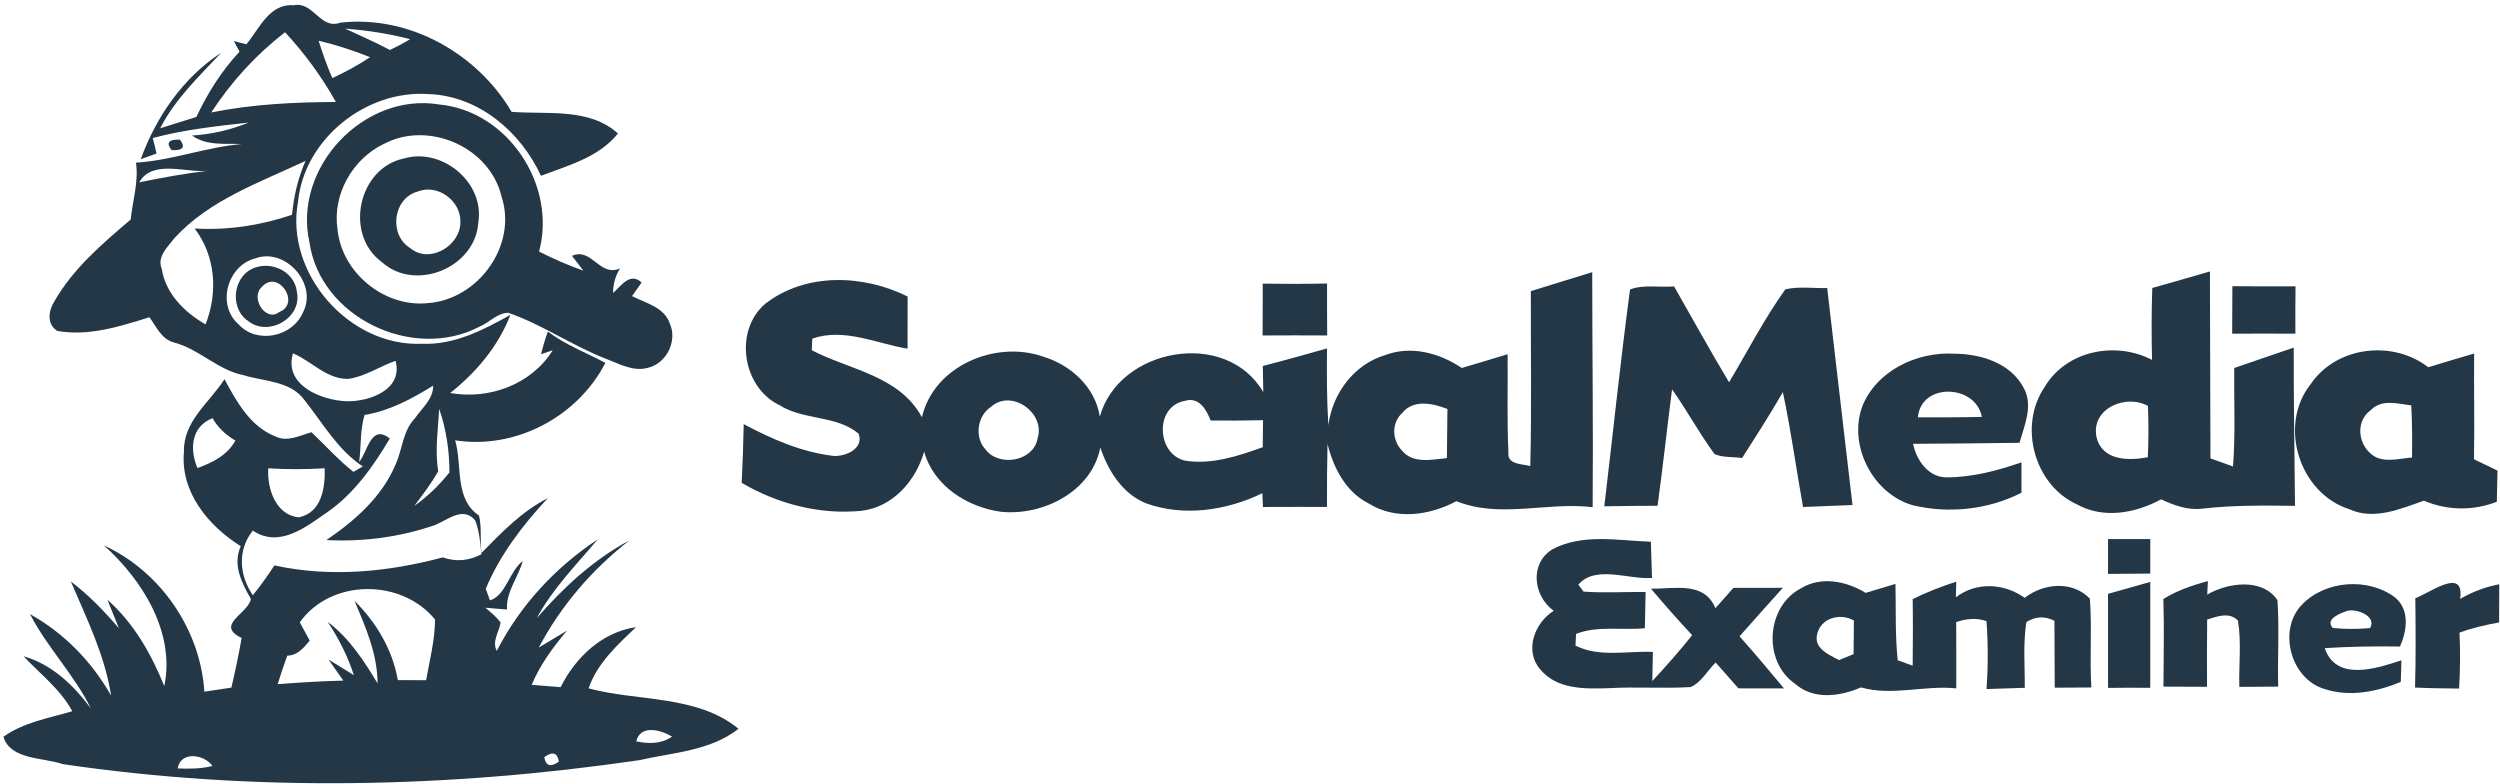 <?xml version="1.0" encoding="UTF-8"?> <svg xmlns="http://www.w3.org/2000/svg" width="494" height="155" viewBox="0 0 494 155" fill="none"><path d="M48.68 8.753C51.24 5.713 53.213 0.646 58.013 1.046C61.92 0.18 63.266 5.953 67.253 4.473C80.813 2.953 94.253 10.499 101.093 22.099C108.12 22.66 116.44 21.233 122.106 26.38C118.32 31.099 112.28 32.686 106.893 34.739C102.906 26.046 94.546 18.926 84.693 18.593C72.333 17.713 60.093 27.459 58.88 39.926C56.293 54.086 69.066 68.579 83.4 67.926C89.76 68.193 95.48 65.219 100.853 62.219C98.466 68.433 94.12 73.553 88.96 77.659C96.68 79.019 105 75.98 109.226 69.206L106.893 69.993C107.293 68.486 107.72 66.98 108.253 65.513C111.733 68.139 115.813 69.686 119.626 71.7C114.133 82.366 101.866 88.873 89.933 87.006C91.4 91.966 89.72 98.566 94.653 101.873C95.24 104.26 94.8 106.806 95.16 109.246C99.12 105.206 103.12 101.033 108.24 98.446C103.293 103.74 98.8 109.62 95.986 116.34C96.186 116.913 96.6 118.06 96.813 118.633C99.986 117.673 100.6 112.913 103.306 110.86C102.386 114.073 99.946 117.02 100.186 120.446C98.76 120.326 97.333 120.206 95.906 120.086C96.973 121.006 98.12 121.86 98.92 123.033C98.613 124.926 97.173 126.673 98.16 128.62C102.733 119.686 109.72 112.126 118.08 106.606C113.866 111.633 109.2 116.326 106.066 122.14C111.306 116.113 117.266 110.593 124.36 106.793C117 112.526 110.826 119.7 106.466 127.953C107.853 127.126 110.64 125.446 112.026 124.62C109.293 127.9 106.706 131.34 105.066 135.326C106.973 135.473 108.88 135.633 110.786 135.78C113.706 129.9 118.973 124.9 125.666 123.926C122 127.446 118 131.06 116.306 136.02C126.053 138.646 137.693 137.273 145.933 144.006C140.36 148.393 132.92 148.7 126.266 150.22C88.626 155.713 50.106 156.54 12.413 150.993C8.546 149.646 2.04 150.18 0.68 145.58C4.693 142.713 9.666 141.913 14.28 140.54C11.946 136.18 7.96 133.22 4.653 129.673C10.293 131.286 14.52 135.393 17.946 139.966C14.653 133.3 9.32 127.926 5.92 121.34C12.666 125.1 18.16 130.753 21.96 137.46C20.72 129.513 17.133 122.22 14 114.9C17.533 117.58 20.613 120.78 23.493 124.14C22.933 122.74 21.786 119.926 21.226 118.513C26.453 123.126 29.88 129.206 32.466 135.58C34.653 125.006 28.173 114.62 20.533 107.766C31.733 112.953 39.573 124.34 40.386 136.673C42.16 136.406 43.946 136.14 45.72 135.873C46.48 132.62 47.173 129.353 47.746 126.06C42.386 123.5 49.04 121.26 49.573 118.366C47.773 115.14 45.92 111.633 47.573 107.926C41.2 103.94 35.613 97.246 36.346 89.286C36.173 83.233 41.413 79.54 44.36 74.926C46.72 79.34 49.413 84.219 54.306 86.193C56.72 87.433 59.2 86.073 61.546 85.406C64.32 88.019 66.853 90.886 69.84 93.246C70.306 92.98 71.226 92.446 71.693 92.166C66.733 88.913 63.826 83.659 60.213 79.126C57.44 75.219 52.24 75.419 48.093 74.126C42.986 73.113 39.333 68.939 34.32 67.659C31.893 67.006 30.88 64.526 29.533 62.686C23.68 64.513 17.533 66.486 11.333 65.393C9.146 64.033 9.586 61.34 10.786 59.473C14.48 53.033 20.24 48.126 25.826 43.38C26.2 39.633 27.426 35.913 26.866 32.139C33.96 31.7 40.68 29.086 47.76 28.459C44.426 28.326 40.826 28.846 37.933 26.779C41.786 26.553 45.56 25.673 49.133 24.22C42.773 24.926 36.386 25.619 30.186 27.273C30.453 28.286 30.706 29.313 30.933 30.34C30.146 30.606 28.6 31.166 27.813 31.446C30.88 23.046 36.16 15.366 43.72 10.406C39.346 15.1 34.6 19.553 31.653 25.353C34.04 24.619 36.413 23.833 38.8 23.113C41.013 18.419 43.786 13.993 47.333 10.206C47.053 9.673 46.48 8.633 46.2 8.113C46.826 8.273 48.066 8.593 48.68 8.753ZM68.2 5.66C71.16 7.046 74.16 8.326 77.04 9.873C78.413 9.233 79.746 8.526 81.04 7.74C76.84 6.646 72.533 5.993 68.2 5.66ZM41.746 22.22C49.84 20.593 58.12 20.18 66.373 20.153C63.586 15.18 60.213 10.566 56.333 6.38C50.6 10.766 45.693 16.18 41.746 22.22ZM62.96 8.046C63.733 10.553 64.626 13.02 65.666 15.433C68.24 14.233 70.76 12.899 73.12 11.3C69.813 9.953 66.426 8.873 62.96 8.046ZM27.506 36.033C31.986 35.113 36.466 34.286 41.013 33.753C36.653 34.179 30.133 31.446 27.506 36.033ZM34.453 47.073C33.133 48.806 30.973 50.713 31.96 53.126C32.733 58.059 36.466 61.7 40.613 64.1C43.106 57.819 42.613 50.62 38.466 45.153C45 45.539 51.52 44.539 57.706 42.446C58.053 38.779 58.88 35.179 60.373 31.793C51.333 36.059 41.36 39.486 34.453 47.073ZM50.44 51.059C44.906 52.486 42.76 60.219 47.12 64.073C50.733 68.059 57.786 66.593 59.853 61.753C62.866 56.099 56.373 48.846 50.44 51.059ZM57.893 69.82C56.013 76.153 63.626 79.166 68.613 79.286C73.053 79.353 79.693 76.98 78.16 71.299C75 72.393 72.133 74.433 68.773 74.873C64.52 74.926 61.586 71.366 57.893 69.82ZM72.04 81.993C71.12 84.98 71.386 88.193 70.973 91.273C72.653 89.313 73.253 83.673 77.026 86.646C73.773 92.126 70.013 97.486 64.72 101.18C60.44 104.14 55.2 108.366 49.96 104.846C46.88 108.7 47.266 113.673 49.96 117.62C51.493 115.74 52.893 113.753 54.226 111.726C65.266 114.14 76.68 113.033 87.493 110.14C90.12 111.073 92.693 110.806 95.146 109.513C94.866 107.26 94.76 104.94 93.88 102.806C91.453 99.939 88.4 102.82 85.826 103.793C79 106.14 71.693 107.1 64.493 106.713C70.106 102.9 75.48 98.193 78.16 91.793C79.546 88.766 79.573 85.126 82 82.646C83.373 80.62 85.64 78.859 85.586 76.206C81.373 78.806 77 81.18 72.04 81.993ZM86.786 80.806C86.56 84.886 85.906 89.019 86.6 93.1C85.24 95.526 83.546 97.74 81.866 99.966C84.493 98.113 86.813 95.859 88.813 93.34C88.8 89.073 88.186 84.833 86.786 80.806ZM39.013 92.486C41.986 91.433 44.933 89.926 46.52 87.059C44.653 85.966 43.066 84.526 42 82.633C37.72 84.326 37.453 88.766 39.013 92.486ZM53.013 92.54C52.733 96.473 54.493 101.846 59.066 102.22C63.573 101.273 64.28 96.379 64.16 92.526C60.453 92.766 56.72 92.766 53.013 92.54ZM59.24 122.966C59.88 124.166 60.546 125.366 61.2 126.58C60.013 128.006 58.8 129.526 56.76 129.553C56.08 131.406 55.466 133.3 54.866 135.193C59.186 134.86 63.506 134.593 67.84 134.486C66.866 133.086 65.893 131.7 64.906 130.313C66.586 131.34 68.253 132.366 69.92 133.406C68.72 129.66 66.92 126.153 64.76 122.886C69.026 126.1 71.906 130.54 74.613 135.046C74.573 129.246 72.266 123.926 70.04 118.713C74.36 122.993 77.56 128.366 78.613 134.393C80.48 134.406 82.333 134.406 84.2 134.406C84.906 130.42 85.946 126.486 85.96 122.406C79.333 114.3 65.413 114.313 59.24 122.966ZM90.24 132.486C94.666 132.58 88.373 136.526 90.24 132.486ZM125.72 146.486C128.146 147.006 130.68 147.033 132.8 145.553C130.626 144.246 126.573 143.086 125.72 146.486ZM35.106 151.833C37.413 151.953 39.733 151.913 41.986 151.353C40.346 149.02 35.693 148.366 35.106 151.833ZM107.546 149.606C107.84 151.366 108.8 151.66 110.44 150.486C110.146 148.713 109.186 148.433 107.546 149.606Z" fill="#243746"></path><path d="M61.145 47.859C57.838 33.153 71.865 18.233 86.718 20.633C100.358 21.899 110.065 36.579 106.518 49.712C109.358 51.139 112.265 52.432 115.278 53.486L113.025 50.553C116.958 48.819 118.425 54.792 122.505 53.046C121.585 54.566 121.131 56.193 121.145 57.913C122.731 56.472 124.518 53.699 126.785 55.833L124.891 58.513C127.558 59.886 131.278 60.699 132.345 63.913C133.905 67.299 131.758 71.739 128.145 72.646C125.131 73.552 122.238 71.819 119.491 70.806C112.945 68.219 107.091 64.112 100.438 61.806C98.278 61.819 96.651 63.779 94.691 64.579C81.598 71.406 63.251 62.739 61.145 47.859ZM75.785 28.473C69.651 31.419 65.665 38.459 66.691 45.259C67.478 53.899 76.038 60.859 84.651 59.886C94.531 59.126 102.278 48.446 99.105 38.846C96.798 29.046 84.638 23.739 75.785 28.473Z" fill="#243746"></path><path d="M33.907 29.672C32.76 28.206 33.32 27.512 35.56 27.592C36.707 29.085 36.147 29.779 33.907 29.672Z" fill="#243746"></path><path d="M79.878 31.299C87.358 29.125 95.798 36.059 94.518 43.952C93.971 52.859 82.078 57.805 75.425 51.765C67.971 46.312 70.771 33.152 79.878 31.299ZM82.518 37.859C77.638 39.179 76.771 46.432 81.065 49.019C84.825 52.219 90.945 48.605 90.971 43.965C91.171 39.752 86.518 36.232 82.518 37.859Z" fill="#243746"></path><path d="M49.158 53.473C52.811 51.153 58.224 53.287 58.678 57.753C59.691 62.74 53.224 66.553 49.198 63.553C45.678 61.353 45.798 55.793 49.158 53.473ZM51.771 56.673C49.331 58.833 52.558 63.767 55.198 61.647C59.518 59.94 54.931 53.14 51.771 56.673Z" fill="#243746"></path><path d="M302.492 57.526C306.532 56.286 310.585 55.033 314.625 53.779C314.625 69.259 314.839 84.739 314.705 100.219C305.692 99.126 296.439 102.513 287.785 99.033C282.465 101.859 275.785 102.819 270.452 99.486C265.905 97.193 263.505 92.473 262.319 87.739C262.239 91.873 262.185 96.019 262.212 100.166C257.999 100.166 253.772 100.153 249.559 100.179C249.532 99.499 249.465 98.139 249.439 97.459C242.372 100.886 233.892 102.166 226.399 99.433C221.745 97.513 218.959 93.006 217.425 88.433C215.719 97.126 206.145 101.926 197.892 101.139C191.199 100.259 184.479 96.033 182.612 89.233C180.972 95.019 176.399 100.246 170.159 100.939C161.999 101.753 153.599 99.553 146.559 95.406C146.745 91.539 146.892 87.673 146.959 83.806C152.505 86.766 158.412 89.353 164.705 90.086C167.092 90.246 170.785 88.633 169.652 85.686C165.279 82.006 158.785 83.086 153.999 80.046C146.692 76.526 144.972 65.393 151.185 60.046C159.185 53.819 170.572 54.219 179.345 58.593C179.332 62.033 179.332 65.459 179.332 68.899C173.132 67.873 166.785 64.726 160.505 66.913C160.479 67.486 160.439 68.633 160.412 69.206C167.892 73.113 177.719 74.206 182.172 82.446C184.545 72.259 196.759 67.153 206.185 70.486C211.612 72.139 216.465 76.553 217.319 82.339C221.065 68.739 242.305 64.859 249.625 77.486C249.585 75.753 249.559 74.033 249.532 72.313C253.785 71.233 257.999 70.033 262.225 68.846C262.145 73.913 262.185 78.979 262.479 84.033C263.279 77.779 267.519 72.019 273.679 70.179C278.812 68.219 284.439 69.739 288.839 72.713C291.865 71.833 294.892 70.913 297.905 69.993C297.972 76.473 297.759 82.966 298.065 89.446C297.785 91.859 300.892 91.659 302.385 92.086C302.665 80.566 302.465 69.046 302.492 57.526ZM195.839 80.379C193.092 82.166 192.492 86.406 194.745 88.819C197.385 92.339 204.225 91.193 205.025 86.633C206.625 81.593 199.865 76.779 195.839 80.379ZM234.145 91.019C239.372 91.873 244.639 90.126 249.519 88.366C249.532 87.033 249.559 84.366 249.572 83.033C246.119 83.113 242.679 83.126 239.225 83.099C238.372 80.899 236.905 78.339 234.092 79.219C228.119 80.299 228.519 89.713 234.145 91.019ZM277.052 81.633C274.932 83.579 275.052 86.993 277.012 89.006C279.172 91.699 282.945 90.806 285.905 90.526C285.945 87.286 285.959 84.059 286.012 80.819C283.132 79.686 279.279 78.846 277.052 81.633Z" fill="#243746"></path><path d="M425.293 56.9C429.106 55.846 432.893 54.726 436.68 53.633C436.68 65.953 436.786 78.26 436.786 90.579C438.253 91.126 439.746 91.659 441.24 92.18C441.746 85.7 441.413 79.206 441.48 72.713C445.4 71.379 449.32 70.033 453.24 68.686C453.213 79.1 453.4 89.526 453.493 99.953C447.413 99.886 441.333 99.806 435.293 100.499C432.386 100.899 429.613 99.859 427.026 98.673C421.946 101.433 415.613 102.579 410.36 99.646C401.906 95.766 398.813 84.086 404.026 76.46C408.28 69.273 418.04 67.353 425.24 71.113C425.133 66.379 425.12 61.633 425.293 56.9ZM414.293 86.473C415.466 91.073 420.653 91.059 424.413 90.353C424.56 86.966 424.573 83.579 424.426 80.206C419.946 77.753 413.026 80.833 414.293 86.473Z" fill="#243746"></path><path d="M249.519 56.046C253.746 56.113 257.986 56.113 262.226 56.02C262.212 59.433 262.226 62.859 262.252 66.286C257.999 66.26 253.746 66.26 249.492 66.286C249.492 62.873 249.492 59.459 249.519 56.046Z" fill="#243746"></path><path d="M322.092 57.207C324.745 56.154 327.945 56.847 330.798 56.594C334.412 62.914 337.918 69.3 341.665 75.54C345.332 69.394 348.625 62.98 352.785 57.167C355.465 56.554 358.305 56.994 361.052 56.914C362.705 71.207 364.398 85.5 366.052 99.794C362.785 99.914 359.532 100.034 356.278 100.18C354.918 92.62 353.905 85.007 352.292 77.487C349.745 81.914 346.985 86.207 344.238 90.5C342.438 90.234 340.478 90.46 338.798 89.727C335.772 85.62 333.345 81.1 330.398 76.927C329.412 84.594 328.585 92.274 327.532 99.94C324.025 99.94 320.518 99.994 317.012 100.047C318.705 85.767 320.198 71.46 322.092 57.207Z" fill="#243746"></path><path d="M441.118 56.553C445.278 56.593 449.438 56.593 453.598 56.579C453.558 59.699 453.545 62.819 453.571 65.939C449.411 65.913 445.238 65.913 441.078 65.939C441.105 62.819 441.118 59.686 441.118 56.553Z" fill="#243746"></path><path d="M367.961 80.366C370.748 73.273 378.748 69.486 386.081 69.886C391.334 69.913 397.268 71.673 399.881 76.646C401.814 80.1 400.028 84.046 399.054 87.499C392.041 87.606 385.041 87.646 378.028 87.7C378.668 90.886 381.014 94.313 384.601 94.326C389.681 94.326 394.668 93.019 399.441 91.353C399.428 93.353 399.428 95.366 399.441 97.366C392.868 100.713 385.134 101.54 377.988 99.846C370.094 97.606 365.188 88.073 367.961 80.366ZM378.974 82.46C383.188 82.473 387.401 82.473 391.614 82.379C390.428 75.939 379.614 75.499 378.974 82.46Z" fill="#243746"></path><path d="M456.585 75.913C461.665 68.42 472.772 67.113 479.825 72.567C482.839 71.66 485.852 70.727 488.892 69.86C488.825 76.82 488.985 83.793 488.865 90.753C490.399 91.513 491.945 92.26 493.505 92.993C493.465 95.047 493.399 97.1 493.372 99.153C488.679 100.967 483.599 100.9 478.972 98.94C474.305 100.54 469.132 102.873 464.185 100.607C454.345 97.46 450.105 84.047 456.585 75.913ZM468.465 81.047C465.585 83.06 465.852 87.367 468.359 89.553C470.572 91.687 473.905 90.607 476.612 90.407C476.665 86.98 476.652 83.54 476.465 80.113C473.785 79.78 470.599 78.793 468.465 81.047Z" fill="#243746"></path><path d="M58.266 94.981C59.039 95.594 59.039 95.594 58.266 94.981Z" fill="#243746"></path><path d="M306.626 108.62C312.532 105.354 319.746 106.82 326.212 107.047C326.292 109.434 326.359 111.82 326.439 114.207C321.786 114.554 315.266 111.594 311.879 115.527L312.906 116.9C316.986 117.207 321.079 116.927 325.172 116.98C325.119 119.367 325.079 121.754 325.026 124.14C320.519 124.58 315.706 123.58 311.426 125.26C311.399 125.847 311.346 126.994 311.319 127.58C316.039 129.94 321.546 128.594 326.612 128.82C326.559 130.74 326.532 132.66 326.492 134.58C329.212 131.647 331.866 128.647 334.372 125.514C331.572 122.527 328.879 119.447 326.226 116.327C330.839 116.394 336.706 114.794 338.972 120.167C340.172 118.847 341.332 117.5 342.519 116.167C345.772 116.167 349.039 116.167 352.292 116.154C349.412 119.327 346.572 122.54 343.732 125.74C346.732 129.1 349.639 132.567 352.519 136.034C349.519 136.02 346.519 136.02 343.519 136.02C342.012 134.314 340.506 132.62 339.012 130.914C337.386 132.5 336.199 134.82 334.079 135.767C328.719 136.087 323.346 135.674 317.986 135.98C313.252 136.14 307.639 136.287 304.332 132.247C301.159 128.594 303.239 123.02 307.012 120.7C303.039 117.807 302.172 111.527 306.626 108.62Z" fill="#243746"></path><path d="M416.547 106.525C419.32 106.525 422.107 106.525 424.894 106.525C424.88 108.805 424.88 111.072 424.894 113.339C422.107 113.365 419.32 113.379 416.547 113.405C416.547 111.112 416.547 108.819 416.547 106.525Z" fill="#243746"></path><path d="M355.825 116.274C359.852 113.807 364.825 114.807 368.652 117.154C370.612 116.58 372.572 115.98 374.545 115.38C374.652 120.407 374.465 125.46 374.985 130.46C375.732 130.727 377.198 131.274 377.945 131.54C377.985 127.154 378.012 122.767 377.945 118.394C380.718 116.994 383.612 115.9 386.558 114.94C386.532 115.714 386.505 117.247 386.478 118.02C390.572 114.914 395.985 115.234 400.078 118.127C403.825 115.234 409.465 114.7 412.958 118.287C413.398 124.127 412.892 129.994 413.252 135.847C410.838 135.847 408.425 135.874 406.012 135.887C406.012 131.474 405.985 127.074 405.958 122.674C404.052 121.7 402.212 121.78 400.412 122.927C399.732 127.22 400.132 131.58 400.092 135.914C397.572 136.007 395.065 136.087 392.545 136.154C392.852 131.687 392.852 127.207 392.532 122.74C390.532 122.02 388.505 122.26 386.545 122.927C386.572 127.287 386.558 131.66 386.558 136.02C380.238 135.367 373.932 137.594 367.732 135.834C363.532 137.634 358.358 138.354 354.665 135.087C348.292 130.66 348.985 119.874 355.825 116.274ZM359.052 125.367C358.412 128.167 361.412 129.354 363.358 130.434C364.078 130.14 365.545 129.554 366.265 129.26C366.278 127.047 366.305 124.834 366.332 122.62C363.652 121.047 359.758 122.1 359.052 125.367Z" fill="#243746"></path><path d="M427.48 118.367C430.174 116.66 433.227 115.673 436.28 114.807C436.254 115.487 436.174 116.82 436.147 117.487C440.267 115.1 447.054 114.18 450.027 118.593C450.414 124.273 450.027 129.98 450.174 135.673C447.614 135.687 445.054 135.7 442.494 135.727C442.36 131.367 442.947 126.94 442.214 122.633C440.507 120.847 438.107 121.82 436.134 122.42C436.107 126.847 436.08 131.287 436.107 135.713C433.24 135.7 430.36 135.687 427.494 135.673C427.52 129.9 427.667 124.14 427.48 118.367Z" fill="#243746"></path><path d="M416.547 117.34C419.334 116.554 422.107 115.767 424.894 114.98C424.88 121.954 424.894 128.94 424.894 135.914C422.107 135.887 419.32 135.887 416.547 135.927C416.547 129.727 416.547 123.54 416.547 117.34Z" fill="#243746"></path><path d="M454.826 119.526C459.426 114.659 467.933 114.059 473.253 118.046C476.213 120.486 475.626 124.632 474.239 127.752C469.279 127.686 464.319 127.752 459.373 128.072C461.626 134.726 469.586 132.112 474.519 130.472C474.479 131.539 474.426 133.672 474.399 134.739C469.693 136.686 464.373 137.779 459.399 136.166C452.693 134.286 449.999 124.566 454.826 119.526ZM463.893 120.686C462.546 121.139 459.333 122.286 460.959 124.086C463.399 124.339 465.866 124.326 468.319 124.112C469.706 121.792 465.786 120.259 463.893 120.686Z" fill="#243746"></path><path d="M477.268 118.207C480.175 117.14 487.042 111.913 486.122 118.34C488.522 116.953 491.122 115.967 493.855 115.447C493.842 117.953 493.841 120.473 493.828 122.993C491.175 123.473 488.535 124.073 486.002 125.007C486.162 128.687 486.135 132.38 485.922 136.06C483.015 136.033 480.108 135.993 477.215 135.86C477.375 129.98 477.335 124.1 477.268 118.207Z" fill="#243746"></path></svg> 